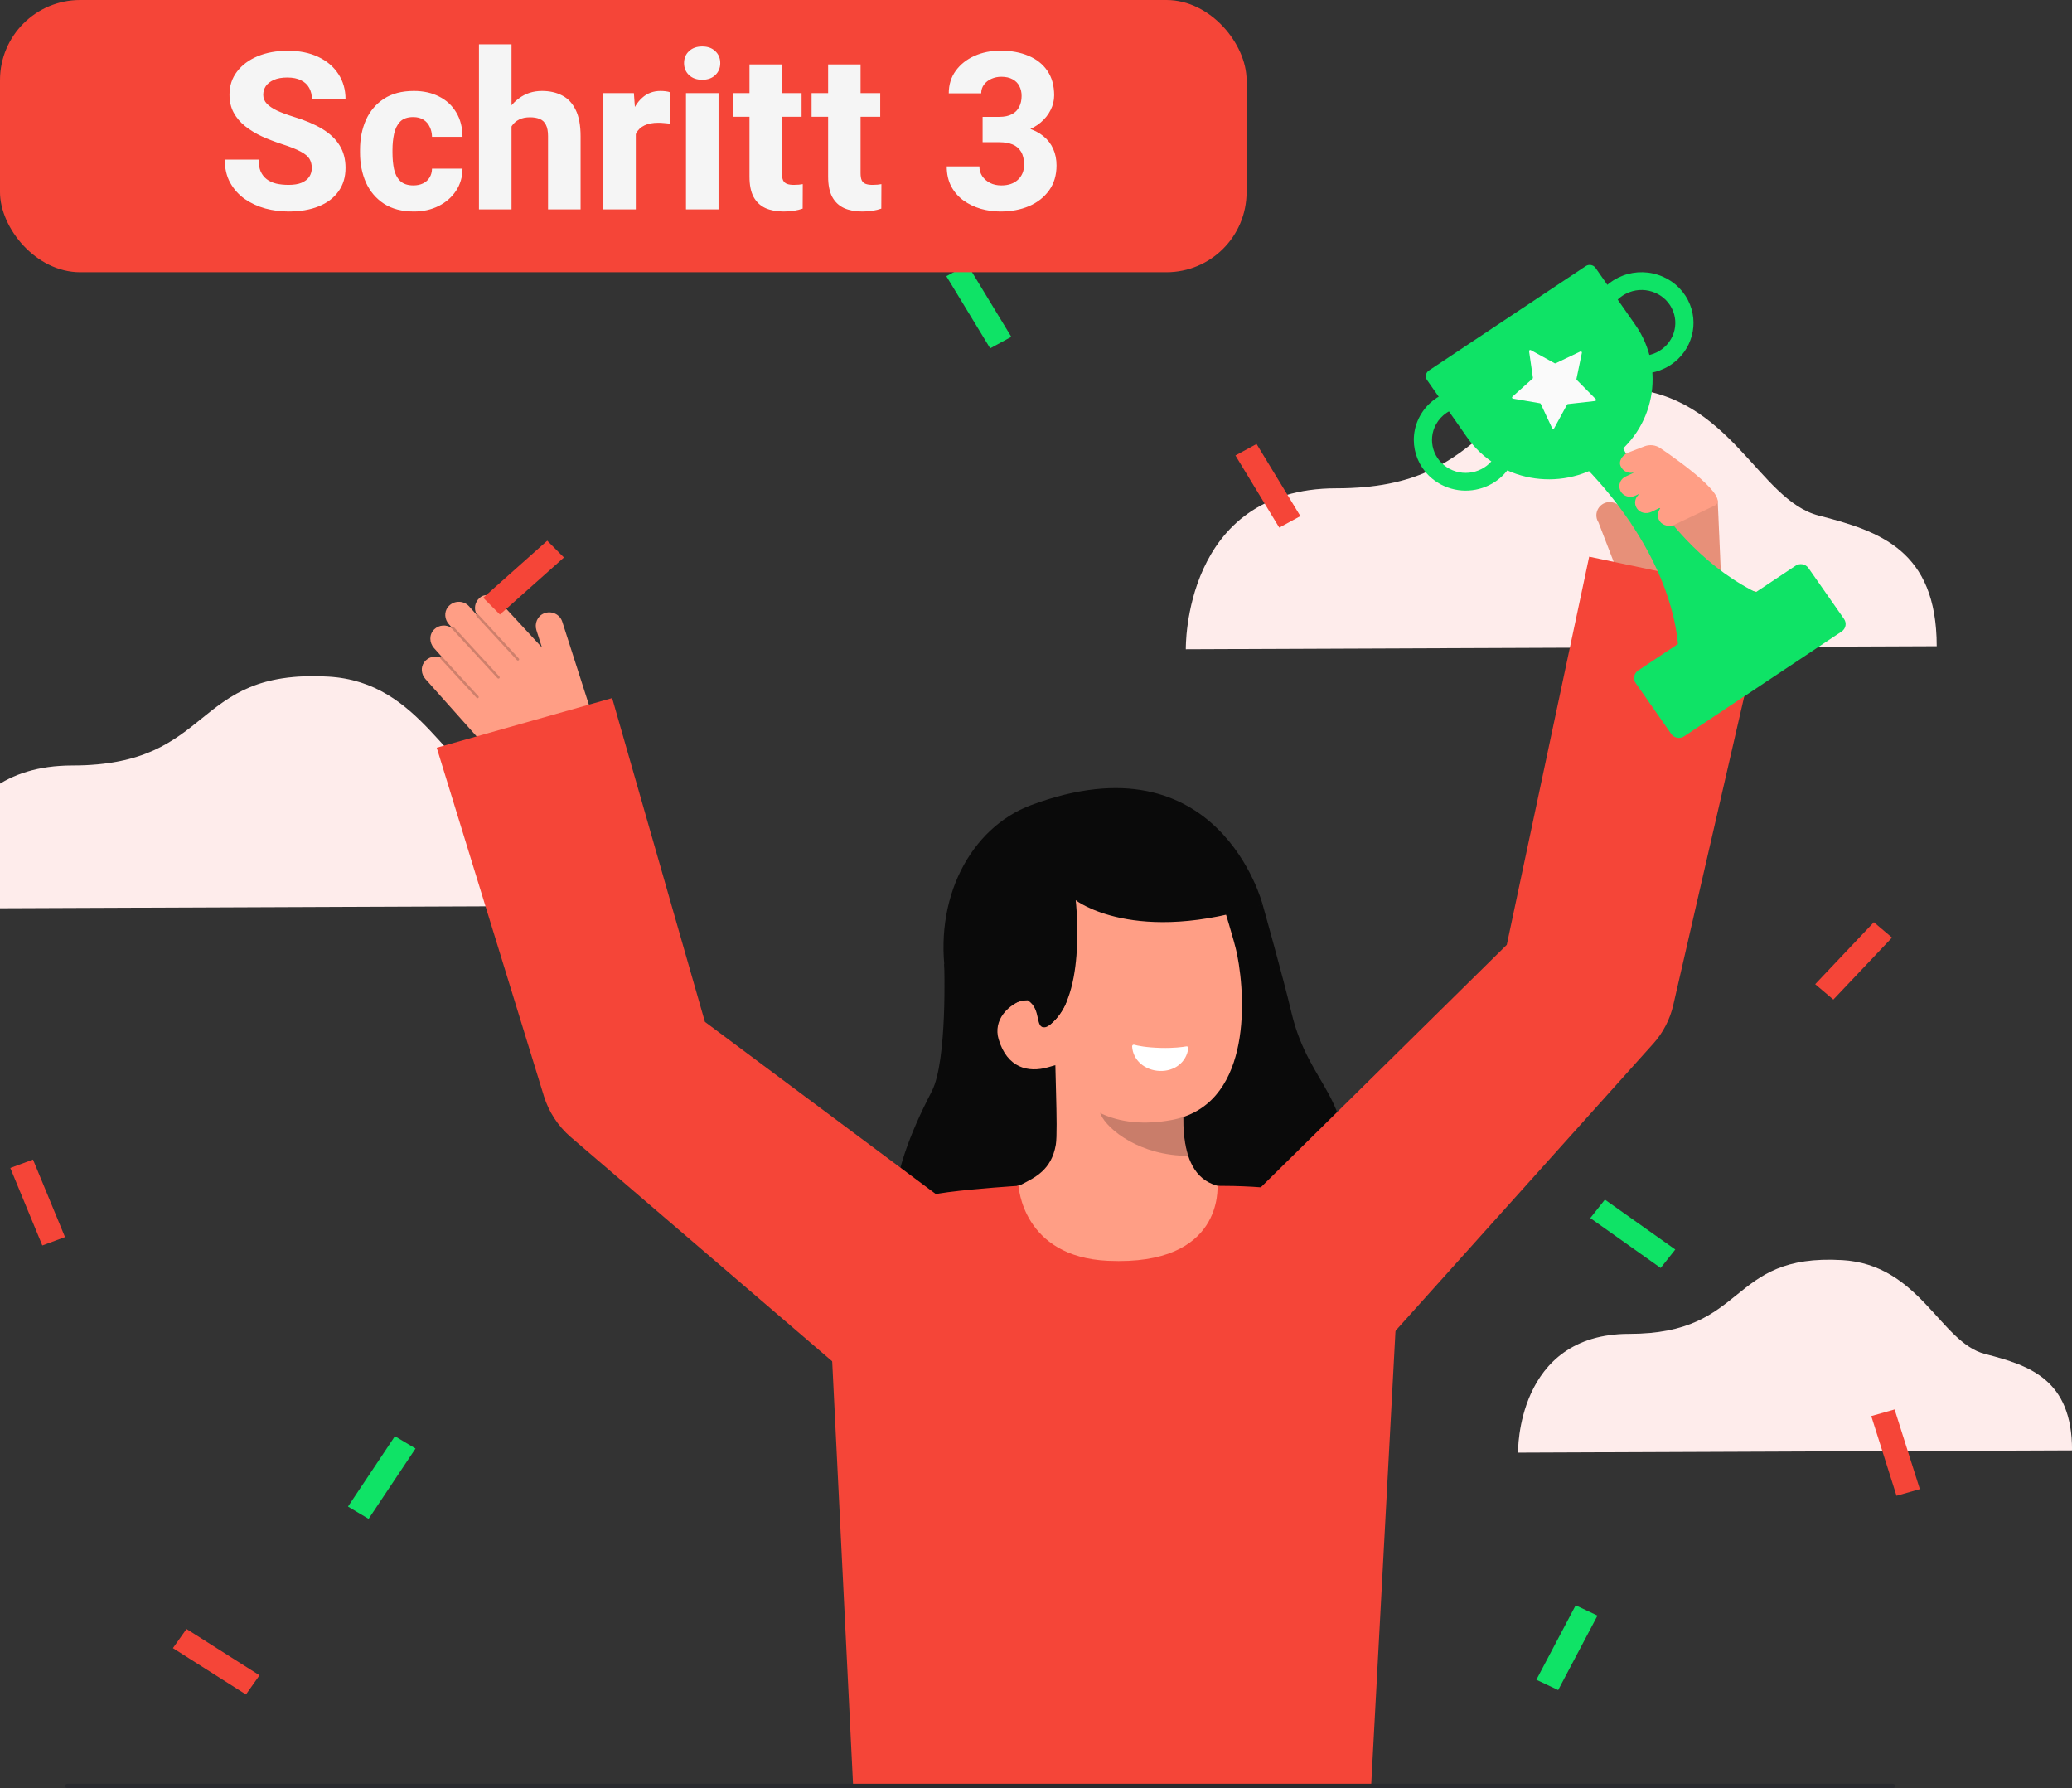 <svg width="3296" height="2844" viewBox="0 0 3296 2844" fill="none" xmlns="http://www.w3.org/2000/svg">
<rect x="0" y="0" width="3296" height="2844" fill="#333333" stroke="none"/>
<g clip-path="url(#clip0_718_95)">
<path d="M1886.34 1032.62C1886.34 1032.62 1881.28 776.658 2125.86 776.658C2383.7 776.658 2335.95 603.449 2584.68 617.601C2752.78 627.168 2796.39 795.174 2893.08 819.998C2989.78 844.823 3080.78 874.946 3080.78 1027.8L1886.34 1032.62V1032.62Z" fill="white"/>
<path d="M2414.85 2310.37C2414.85 2310.37 2411.12 2121.52 2591.56 2121.52C2781.8 2121.52 2746.57 1993.73 2930.07 2004.17C3054.1 2011.23 3086.27 2135.18 3157.6 2153.5C3228.95 2171.81 3296.08 2194.03 3296.08 2306.8L2414.85 2310.37Z" fill="white"/>
<path d="M-97.993 1444.93C-97.993 1444.93 -102.484 1217.51 114.812 1217.51C343.897 1217.51 301.472 1063.62 522.451 1076.2C671.808 1084.7 710.55 1233.96 796.455 1256.02C882.36 1278.07 963.216 1304.84 963.216 1440.64L-97.993 1444.93Z" fill="white"/>
<path opacity="0.1" d="M1886.34 1032.62C1886.34 1032.62 1881.28 776.658 2125.86 776.658C2383.7 776.658 2335.95 603.449 2584.68 617.601C2752.78 627.168 2796.39 795.174 2893.08 819.998C2989.78 844.823 3080.78 874.946 3080.78 1027.8L1886.34 1032.62V1032.62Z" fill="#F54538"/>
<path opacity="0.1" d="M2414.85 2310.37C2414.85 2310.37 2411.12 2121.52 2591.56 2121.52C2781.8 2121.52 2746.57 1993.73 2930.07 2004.17C3054.1 2011.23 3086.27 2135.18 3157.6 2153.5C3228.95 2171.81 3296.08 2194.03 3296.08 2306.8L2414.85 2310.37Z" fill="#F54538"/>
<path opacity="0.1" d="M-97.993 1444.93C-97.993 1444.93 -102.484 1217.51 114.812 1217.51C343.897 1217.51 301.472 1063.62 522.451 1076.2C671.808 1084.7 710.55 1233.96 796.455 1256.02C882.36 1278.07 963.216 1304.84 963.216 1440.64L-97.993 1444.93Z" fill="#F54538"/>
<path d="M1501.99 1533.4C1501.99 1533.4 1507.25 1687.53 1482.16 1735.85C1409.93 1874.96 1394.24 1980.57 1485.15 2051.09C1576.05 2121.62 2112.17 2077.54 2136.99 1895.62C2157.87 1742.47 2083.08 1732.49 2054.26 1610.03C2041.22 1554.62 2008.59 1438.88 2008.59 1438.88" fill="#0A0A0A"/>
<path d="M1973.48 1895.04C1972.56 1894.93 1962.39 2059.62 1766.3 2045.26C1630.54 2035.34 1582.14 1894.81 1579.03 1894.81C1593.67 1891.77 1618.31 1887.36 1624.81 1883.97C1646.19 1872.77 1672.64 1861.11 1679.53 1820.6C1683.5 1797.26 1676.77 1677.83 1678.84 1654.21L1887.22 1699.59C1884.31 1749.48 1863.93 1865.12 1935.36 1885.59C1947.24 1888.97 1960.05 1892.09 1973.48 1895.04H1973.48Z" fill="#FF9E85"/>
<path opacity="0.22" d="M1890.14 1838.33C1887.19 1829.13 1885.44 1821.14 1883.88 1806.77C1881.09 1781.07 1882.57 1757.45 1885.24 1733.38C1843.14 1727.91 1802.73 1710.64 1770.06 1684.15C1766.19 1698.09 1744.91 1759.01 1750.81 1772.27C1761.94 1797.31 1814.28 1838.33 1890.14 1838.33L1890.14 1838.33Z" fill="#0C0C0C"/>
<path d="M1862.95 1781.48C1780.73 1796.32 1700.45 1771.22 1668.69 1665.35L1622.16 1571.58C1590.4 1465.71 1621.64 1363.61 1723.81 1334.43C1825.97 1305.26 1912.96 1330.84 1944.72 1436.7C1944.72 1436.7 1963.83 1497.19 1967.92 1517.87C1983.33 1595.88 1987.71 1758.97 1862.95 1781.48H1862.95Z" fill="#FF9E85"/>
<path d="M1887.2 1664.24C1888.94 1663.93 1890.43 1665.36 1890.23 1667.08C1887.65 1689.3 1868.42 1704.15 1844.88 1703.33C1821.35 1702.52 1802.13 1686.46 1800.92 1664.24C1800.82 1662.47 1802.53 1661.13 1804.28 1661.63C1809.84 1663.23 1822.76 1666.03 1846.61 1666.68C1867.09 1667.24 1881.18 1665.3 1887.2 1664.24Z" fill="white"/>
<path d="M1542.28 1613.46L1662.66 1633.81C1730.52 1599.15 1711.17 1431.77 1711.17 1431.77C1711.17 1431.77 1805.22 1505.2 2008.58 1438.88C2008.58 1438.88 1939.34 1168.8 1640.27 1280.5C1543.84 1316.51 1483.41 1429.74 1505.35 1559.12C1520.73 1649.78 1542.28 1613.46 1542.28 1613.46Z" fill="#0A0A0A"/>
<path d="M1666.84 1697.55C1635.79 1706.41 1602.12 1698.56 1588.56 1652.92C1579.56 1622.61 1602.88 1596.71 1633.93 1587.85L1656.02 1603.57L1693.53 1689.92L1666.84 1697.55Z" fill="#FF9E85"/>
<path d="M1589.09 1570.59L1591.95 1613.62C1599.31 1603.03 1610.69 1595.06 1624.52 1592.1C1627.96 1591.32 1631.42 1591.03 1634.82 1590.98C1657.47 1605.22 1645.52 1636.33 1662.66 1633.8C1672.4 1632.36 1692.45 1607.69 1696.4 1593.19C1698.9 1584 1671.02 1552.32 1670.2 1542.85" fill="#0A0A0A"/>
<path d="M2542.71 830.735C2536.17 820.49 2539.7 806.914 2550.67 801.005C2560.95 795.462 2573.98 799.649 2580.19 809.378L2595.67 833.645L2588.19 748.363C2586.56 737.439 2591.73 723.023 2604.41 722.055C2614.61 720.613 2622.91 707.248 2635.11 713.126C2635.22 713.095 2730.94 786.671 2732.44 796.802L2738.34 931.803C2744.73 974.789 2595.01 966.189 2595.01 966.189L2542.71 830.735H2542.71Z" fill="#FF9E85"/>
<g opacity="0.1">
<path d="M2542.71 830.735C2536.17 820.49 2539.7 806.914 2550.67 801.005C2560.95 795.462 2573.98 799.649 2580.19 809.378L2595.67 833.645L2588.19 748.363C2586.56 737.439 2591.73 723.023 2604.41 722.055C2614.61 720.613 2622.91 707.248 2635.11 713.126C2635.22 713.095 2730.94 786.671 2732.44 796.802L2738.34 931.803C2744.73 974.789 2595.01 966.189 2595.01 966.189L2542.71 830.735H2542.71Z" fill="#0C0C0C"/>
</g>
<path d="M935.37 1116.43L894.418 988.762C890.647 977.01 877.345 970.741 865.408 975.53C854.824 979.771 849.928 991.801 853.347 1002.45L862.13 1029.83L794.018 956.107C786.592 947.784 772.021 942.199 762.998 950.943C755.228 957.544 753.455 968.347 758.106 976.854C758.014 976.916 757.906 976.948 757.83 977.026C757.766 977.084 757.738 977.159 757.682 977.225L746.229 964.387C737.398 954.486 721.206 954.533 712.527 965.535C706.171 973.589 707.191 985.103 714.029 992.774L718.9 998.238C718.804 998.449 718.744 998.675 718.732 998.902C710.37 992.988 698.493 993.52 690.719 1001.04C682.476 1009.01 682.721 1022.16 690.342 1030.7L702.448 1044.27C701.839 1044.13 701.183 1044.25 700.662 1044.68C700.366 1044.95 700.206 1045.28 700.106 1045.63C691.471 1042.51 681.131 1044.86 674.915 1053.12C668.862 1061.16 670.031 1072.41 676.744 1079.94L778.874 1194.43C808.1 1227.19 854.78 1239.37 896.872 1225.23C933.76 1212.82 953.844 1174.04 942.191 1137.71L935.366 1116.44L935.37 1116.43Z" fill="#FF9E85"/>
<g opacity="0.2">
<path d="M825.156 1050.15C824.331 1050.84 823.09 1050.76 822.365 1049.97L757.684 979.783C756.948 978.982 757.012 977.748 757.836 977.025C758.553 976.287 759.926 976.369 760.662 977.174L825.344 1047.36C826.08 1048.16 826.016 1049.4 825.192 1050.12L825.156 1050.15V1050.15Z" fill="#0C0C0C"/>
</g>
<g opacity="0.2">
<path d="M794.216 1078.84C793.391 1079.52 792.15 1079.45 791.426 1078.66L719.239 1000.33C718.502 999.526 718.566 998.292 719.391 997.569C720.147 996.913 721.48 996.917 722.217 997.718L794.404 1076.05C795.141 1076.85 795.077 1078.09 794.252 1078.81L794.216 1078.84V1078.84Z" fill="#0C0C0C"/>
</g>
<g opacity="0.2">
<path d="M760.886 1110.1C760.062 1110.78 758.821 1110.71 758.096 1109.92L700.512 1047.44C699.776 1046.64 699.84 1045.4 700.664 1044.68C701.509 1043.97 702.754 1044.03 703.49 1044.83L761.074 1107.31C761.811 1108.11 761.747 1109.35 760.922 1110.07L760.886 1110.1V1110.1Z" fill="#0C0C0C"/>
</g>
<path d="M2527.96 885.387L2396.88 1502.75L1950.54 1942.68L2184.89 2155.62L2627.42 1662.66L2630.08 1659.74C2645.19 1642.78 2656.34 1622.01 2661.73 1598.54L2811.98 945.175L2527.96 885.391L2527.96 885.387Z" fill="#F54538"/>
<path d="M1762.52 2005.31C1626.05 1999.03 1620.3 1886.01 1620.3 1886.01C1620.3 1886.01 1552.68 1890.27 1507.73 1896.21C1434.14 1905.92 1385.59 1930.27 1346.96 1967.96C1311.02 2003.03 1321.21 2112.43 1321.21 2112.43L1357.29 2844.36H2180.91L2219.86 2116.46C2219.86 2116.46 2264.11 2024.09 2188.9 1946.45C2134.35 1890.15 1993.56 1886.01 1936.87 1886.02C1935.95 1886.02 1948.37 2013.85 1762.52 2005.3V2005.31Z" fill="#F54538"/>
<path d="M1121.35 1625.23L973.768 1110.28L694.703 1189.21L865.305 1743.61C872.815 1767.75 887.238 1790.76 908.09 1808.64L910.88 1811.03L1360.38 2196.51L1563.44 1954.9L1121.35 1625.23V1625.23Z" fill="#F54538"/>
<path d="M2559.81 731.03L2553.06 735.521C2480.91 783.534 2382.53 765.388 2333.32 694.996L2270.08 604.528C2266.57 599.509 2267.9 592.67 2273.04 589.245L2522.44 423.28C2527.59 419.858 2534.6 421.151 2538.11 426.17L2601.35 516.638C2650.56 587.034 2631.96 683.017 2559.81 731.03Z" fill="#0FE366"/>
<path d="M2435.09 556.851L2472.98 577.708C2473.5 577.997 2474.14 578.016 2474.68 577.758L2513.76 559.136C2515.12 558.488 2516.66 559.644 2516.36 561.093L2507.73 602.689C2507.61 603.263 2507.79 603.86 2508.21 604.282L2538.44 634.797C2539.49 635.86 2538.84 637.645 2537.34 637.813L2494.12 642.663C2493.53 642.73 2493 643.081 2492.71 643.601L2472.31 681.084C2471.6 682.392 2469.66 682.334 2469.03 680.99L2450.95 642.39C2450.69 641.855 2450.19 641.476 2449.6 641.375L2406.76 634.024C2405.26 633.766 2404.72 631.95 2405.84 630.95L2437.87 602.243C2438.32 601.845 2438.53 601.259 2438.44 600.677L2432.37 558.652C2432.16 557.187 2433.76 556.121 2435.08 556.847L2435.09 556.851Z" fill="#FAFAFA"/>
<path d="M2570.12 686.595L2538.51 707.635L2532.12 711.884L2506.89 728.675C2506.89 728.675 2678.72 881.892 2670.53 1067.87L2745.91 1017.71L2752.29 1013.46L2834.05 959.049C2653.6 898.604 2570.12 686.595 2570.12 686.595Z" fill="#0FE366"/>
<path d="M2856.29 899.764L2605.84 1066.43C2599.1 1070.92 2597.36 1079.89 2601.96 1086.47L2658.49 1167.33C2663.09 1173.91 2672.28 1175.61 2679.03 1171.12L2929.48 1004.46C2936.22 999.968 2937.96 990.997 2933.36 984.418L2876.83 903.552C2872.23 896.972 2863.04 895.277 2856.29 899.764Z" fill="#0FE366"/>
<path d="M2378.28 766.251C2353.54 782.714 2320.45 785.479 2292.34 770.661C2252.26 749.531 2237.26 700.526 2258.92 661.414C2269.4 642.468 2286.83 628.641 2307.98 622.482C2329.13 616.323 2351.47 618.569 2370.89 628.802C2390.3 639.035 2404.48 656.036 2410.79 676.67C2417.1 697.304 2414.8 719.102 2404.31 738.048C2397.84 749.734 2388.82 759.24 2378.28 766.251ZM2301.3 656.47C2294.31 661.121 2288.52 667.367 2284.38 674.838C2270.31 700.253 2280.05 732.096 2306.09 745.824C2332.14 759.553 2364.78 750.046 2378.85 724.632C2385.67 712.321 2387.16 698.155 2383.06 684.751C2378.96 671.343 2369.75 660.297 2357.13 653.646C2344.51 646.994 2329.99 645.538 2316.25 649.541C2310.85 651.115 2305.82 653.458 2301.29 656.47H2301.3Z" fill="#0FE366"/>
<path d="M2657.91 580.183C2654.95 582.152 2651.84 583.952 2648.55 585.569C2628.85 595.279 2606.46 596.919 2585.49 590.194C2564.53 583.468 2547.5 569.177 2537.55 549.953C2527.6 530.733 2525.92 508.881 2532.81 488.427C2539.71 467.973 2554.36 451.354 2574.05 441.652C2593.75 431.946 2616.14 430.302 2637.11 437.028C2658.08 443.753 2675.11 458.044 2685.05 477.268C2703.94 513.743 2691.62 557.753 2657.91 580.183ZM2580.95 470.386C2571.25 476.842 2564.03 486.177 2560.3 497.246C2555.82 510.537 2556.91 524.738 2563.38 537.228C2569.84 549.719 2580.91 559.003 2594.53 563.373C2608.15 567.744 2622.71 566.677 2635.5 560.37C2661.94 547.344 2672.57 515.778 2659.23 489.993C2652.76 477.502 2641.7 468.219 2628.07 463.844C2614.45 459.474 2599.9 460.54 2587.09 466.848C2584.95 467.902 2582.9 469.086 2580.95 470.382L2580.95 470.386Z" fill="#0FE366"/>
<path d="M2640.6 829.493C2635.14 822.146 2636.92 814.136 2641 808.562C2640.72 808.414 2639.96 808.242 2640.24 807.793L2626.91 814.12C2618.85 817.944 2608.72 815.893 2603.84 808.558C2598.79 800.95 2600.77 791.342 2607.47 786.046C2607.31 785.991 2607.22 785.819 2607.07 785.718L2601.6 788.319C2594.02 791.916 2584.58 790.213 2579.53 783.628C2572.74 774.766 2576.1 762.604 2585.77 758.014L2598.4 752.015C2598.36 751.957 2598.28 751.945 2598.24 751.879C2598.19 751.797 2598.24 751.695 2598.22 751.605C2590.47 753.378 2582.21 749.793 2578.58 742.513C2573.52 733.858 2581 723.996 2589.18 720.117L2615.89 709.845C2624.27 706.623 2633.73 707.717 2641.12 712.74C2672.59 734.119 2753.42 791.873 2727.34 804.258L2663.12 834.746C2655.71 838.265 2645.44 835.996 2640.59 829.493H2640.6Z" fill="#FF9E85"/>
<path d="M107.951 2844H3010.05C3012.78 2844 3015 2842.43 3015 2840.5C3015 2838.57 3012.78 2837 3010.05 2837H107.951C105.218 2837 103 2838.57 103 2840.5C103 2842.43 105.218 2844 107.951 2844Z" fill="#292A2E"/>
<path d="M52.484 1844.27L16.383 1857.62L67.304 1980.89L103.406 1967.54L52.484 1844.27Z" fill="#F54538"/>
<path d="M2980.81 1466.76L2887.49 1565.34L2916.37 1589.81L3009.69 1491.23L2980.81 1466.76Z" fill="#F54538"/>
<path d="M2552.98 1907.99L2529.73 1937.35L2641.69 2016.69L2664.93 1987.34L2552.98 1907.99Z" fill="#0FE366"/>
<path d="M870.534 859.982L768.664 950.681L795.227 977.389L897.097 886.691L870.534 859.982Z" fill="#F54538"/>
<path d="M1998.85 706.135L1965.25 724.413L2034.97 839.153L2068.57 820.875L1998.85 706.135Z" fill="#F54538"/>
<path d="M628.21 2284.28L553.562 2396.2L586.343 2415.77L660.99 2303.85L628.21 2284.28Z" fill="#0FE366"/>
<path d="M2506.48 2553.21L2443.97 2671.61L2478.64 2688L2541.16 2569.6L2506.48 2553.21Z" fill="#0FE366"/>
<path d="M3013.81 2241.71L2976.69 2252.24L3016.85 2379.01L3053.98 2368.48L3013.81 2241.71Z" fill="#F54538"/>
<path d="M296.659 2590.85L275.07 2621.31L391.242 2695.02L412.83 2664.56L296.659 2590.85Z" fill="#F54538"/>
<path d="M1539 421L1505.39 439.278L1575.1 554.016L1608.71 535.738L1539 421Z" fill="#0FE366"/>
<rect width="1983" height="433" rx="127.5" fill="#F54538"/>
<path d="M495.987 267.375C495.987 261.792 494.791 256.95 492.398 252.849C490.006 248.747 485.392 244.873 478.556 241.228C471.834 237.468 461.865 233.48 448.648 229.265C437.483 225.619 426.83 221.517 416.69 216.96C406.664 212.289 397.778 206.877 390.03 200.725C382.283 194.572 376.188 187.395 371.744 179.191C367.301 170.988 365.079 161.418 365.079 150.48C365.079 136.467 369.067 124.276 377.042 113.908C385.017 103.426 395.955 95.28 409.854 89.47C423.868 83.659 439.876 80.754 457.877 80.754C476.334 80.754 492.455 84.001 506.241 90.495C520.027 96.989 530.68 106.047 538.199 117.668C545.833 129.175 549.649 142.505 549.649 157.658H496.158C496.158 150.936 494.734 145.012 491.886 139.885C489.037 134.644 484.708 130.599 478.897 127.751C473.201 124.789 465.909 123.308 457.022 123.308C448.478 123.308 441.357 124.561 435.66 127.067C429.964 129.574 425.691 132.878 422.843 136.979C420.108 141.081 418.741 145.695 418.741 150.822C418.741 156.177 420.621 160.848 424.381 164.836C428.141 168.824 433.609 172.526 440.787 175.944C447.965 179.248 456.681 182.495 466.935 185.686C485.05 191.154 500.26 197.591 512.564 204.997C524.869 212.403 534.098 221.175 540.25 231.315C546.516 241.341 549.649 253.247 549.649 267.033C549.649 281.617 545.89 294.092 538.37 304.46C530.965 314.828 520.483 322.746 506.925 328.215C493.367 333.684 477.416 336.418 459.073 336.418C446.541 336.418 434.236 334.823 422.159 331.633C410.196 328.329 399.316 323.316 389.518 316.594C379.833 309.758 372.086 301.156 366.275 290.788C360.465 280.42 357.56 268.116 357.56 253.874H411.393C411.393 261.28 412.475 267.546 414.64 272.673C416.918 277.686 420.108 281.787 424.21 284.978C428.425 288.168 433.438 290.503 439.249 291.984C445.174 293.352 451.782 294.035 459.073 294.035C467.618 294.035 474.568 292.896 479.923 290.617C485.392 288.225 489.436 285.035 492.057 281.047C494.677 276.945 495.987 272.388 495.987 267.375ZM657.657 294.89C663.468 294.89 668.595 293.807 673.038 291.643C677.481 289.478 680.899 286.402 683.292 282.414C685.799 278.426 687.109 273.698 687.223 268.229H735.758C735.644 281.56 732.169 293.352 725.333 303.605C718.497 313.859 709.269 321.892 697.647 327.702C686.026 333.513 672.981 336.418 658.512 336.418C639.371 336.418 623.421 332.259 610.66 323.942C598.014 315.625 588.5 304.403 582.12 290.275C575.854 276.148 572.721 260.368 572.721 242.937V238.322C572.721 220.777 575.854 204.94 582.12 190.812C588.5 176.685 598.014 165.463 610.66 157.146C623.421 148.828 639.314 144.67 658.341 144.67C673.608 144.67 686.995 147.632 698.502 153.557C710.123 159.367 719.181 167.741 725.675 178.679C732.283 189.502 735.644 202.491 735.758 217.644H687.223C687.109 211.833 685.912 206.592 683.634 201.921C681.469 197.136 678.165 193.319 673.722 190.471C669.278 187.622 663.81 186.198 657.315 186.198C648.201 186.198 641.251 188.648 636.466 193.547C631.795 198.446 628.604 204.883 626.896 212.858C625.187 220.72 624.332 229.208 624.332 238.322V242.937C624.332 252.165 625.13 260.767 626.725 268.742C628.434 276.604 631.681 282.927 636.466 287.712C641.365 292.497 648.429 294.89 657.657 294.89ZM813.688 333H761.905V70.5H813.688V333ZM792.496 235.075C792.496 217.53 795.344 201.978 801.041 188.42C806.852 174.862 814.998 164.209 825.479 156.462C835.961 148.601 848.209 144.67 862.223 144.67C874.413 144.67 885.066 147.062 894.181 151.848C903.409 156.519 910.587 164.152 915.714 174.748C920.955 185.23 923.575 199.3 923.575 216.96V333H871.793V216.618C871.793 208.871 870.654 202.832 868.375 198.503C866.21 194.06 862.963 190.983 858.634 189.274C854.418 187.451 849.234 186.54 843.082 186.54C836.246 186.54 830.493 187.736 825.821 190.129C821.15 192.408 817.333 195.712 814.371 200.041C811.523 204.37 809.472 209.497 808.219 215.422C806.965 221.232 806.339 227.556 806.339 234.392L792.496 235.075ZM1011.42 333H959.806V148.088H1008.34L1011.42 190.642V333ZM1065.42 196.623C1062.91 196.281 1059.95 195.996 1056.53 195.769C1053.12 195.427 1050.04 195.256 1047.31 195.256C1038.31 195.256 1030.9 196.68 1025.09 199.528C1019.28 202.263 1014.95 206.364 1012.1 211.833C1009.25 217.302 1007.71 224.081 1007.49 232.17L997.403 227.727C997.403 211.662 999.454 197.364 1003.56 184.831C1007.66 172.299 1013.7 162.5 1021.67 155.437C1029.65 148.259 1039.33 144.67 1050.72 144.67C1053.34 144.67 1056.08 144.841 1058.93 145.183C1061.89 145.524 1064.28 146.094 1066.1 146.892L1065.42 196.623ZM1143.01 333H1091.23V148.088H1143.01V333ZM1088.15 100.407C1088.15 92.66 1090.77 86.337 1096.01 81.438C1101.25 76.424 1108.26 73.918 1117.03 73.918C1125.81 73.918 1132.75 76.424 1137.88 81.438C1143.12 86.337 1145.74 92.66 1145.74 100.407C1145.74 108.041 1143.12 114.364 1137.88 119.377C1132.75 124.39 1125.81 126.896 1117.03 126.896C1108.26 126.896 1101.25 124.39 1096.01 119.377C1090.77 114.364 1088.15 108.041 1088.15 100.407ZM1275.11 185.686H1165.91V148.088H1275.11V185.686ZM1243.84 102.458V275.236C1243.84 280.249 1244.47 284.123 1245.72 286.857C1247.09 289.592 1249.19 291.472 1252.04 292.497C1254.89 293.522 1258.42 294.035 1262.64 294.035C1265.71 294.035 1268.45 293.921 1270.84 293.693C1273.23 293.465 1275.28 293.181 1276.99 292.839L1276.82 331.804C1272.61 333.285 1267.99 334.424 1262.98 335.222C1258.08 336.019 1252.55 336.418 1246.4 336.418C1235.35 336.418 1225.72 334.595 1217.52 330.949C1209.43 327.189 1203.17 321.265 1198.72 313.176C1194.39 304.973 1192.23 294.263 1192.23 281.047V102.458H1243.84ZM1400.21 185.686H1291.01V148.088H1400.21V185.686ZM1368.94 102.458V275.236C1368.94 280.249 1369.56 284.123 1370.82 286.857C1372.18 289.592 1374.29 291.472 1377.14 292.497C1379.99 293.522 1383.52 294.035 1387.74 294.035C1390.81 294.035 1393.55 293.921 1395.94 293.693C1398.33 293.465 1400.38 293.181 1402.09 292.839L1401.92 331.804C1397.7 333.285 1393.09 334.424 1388.08 335.222C1383.18 336.019 1377.65 336.418 1371.5 336.418C1360.45 336.418 1350.82 334.595 1342.62 330.949C1334.53 327.189 1328.26 321.265 1323.82 313.176C1319.49 304.973 1317.33 294.263 1317.33 281.047V102.458H1368.94ZM1589.74 185.856C1597.71 185.856 1604.32 184.489 1609.56 181.755C1614.8 179.021 1618.68 175.147 1621.18 170.134C1623.8 165.121 1625.11 159.253 1625.11 152.531C1625.11 146.721 1623.92 141.537 1621.52 136.979C1619.25 132.422 1615.71 128.833 1610.93 126.213C1606.14 123.479 1600.11 122.111 1592.81 122.111C1587.23 122.111 1581.99 123.194 1577.09 125.358C1572.19 127.523 1568.26 130.599 1565.3 134.587C1562.34 138.461 1560.86 143.075 1560.86 148.43H1509.24C1509.24 134.644 1512.95 122.681 1520.35 112.541C1527.76 102.401 1537.67 94.54 1550.09 88.957C1562.62 83.374 1576.41 80.583 1591.45 80.583C1608.42 80.583 1623.29 83.317 1636.05 88.786C1648.93 94.141 1658.95 102.116 1666.13 112.712C1673.31 123.194 1676.9 136.182 1676.9 151.677C1676.9 159.766 1675.02 167.513 1671.26 174.919C1667.61 182.325 1662.37 188.933 1655.53 194.743C1648.7 200.554 1640.44 205.168 1630.75 208.586C1621.07 212.004 1610.19 213.713 1598.11 213.713H1563.08V185.856H1589.74ZM1563.08 198.845H1598.11C1611.67 198.845 1623.58 200.383 1633.83 203.459C1644.08 206.421 1652.68 210.751 1659.63 216.447C1666.58 222.03 1671.83 228.809 1675.36 236.784C1678.89 244.646 1680.66 253.418 1680.66 263.103C1680.66 278.597 1676.72 291.813 1668.86 302.751C1661 313.688 1650.35 322.062 1636.91 327.873C1623.46 333.57 1608.31 336.418 1591.45 336.418C1580.85 336.418 1570.48 334.994 1560.34 332.146C1550.2 329.183 1541.03 324.797 1532.83 318.986C1524.74 313.176 1518.24 305.77 1513.35 296.77C1508.45 287.655 1506 276.945 1506 264.641H1557.95C1557.95 270.337 1559.43 275.464 1562.39 280.021C1565.47 284.579 1569.63 288.225 1574.87 290.959C1580.11 293.579 1586.09 294.89 1592.81 294.89C1604.09 294.89 1612.92 291.87 1619.3 285.832C1625.8 279.68 1629.04 271.818 1629.04 262.248C1629.04 253.589 1627.45 246.639 1624.26 241.398C1621.07 236.044 1616.57 232.17 1610.76 229.777C1604.95 227.385 1597.94 226.188 1589.74 226.188H1563.08V198.845Z" fill="#F5F5F5"/>
</g>
<defs>
<clipPath id="clip0_718_95">
<rect width="3296" height="2844" fill="white"/>
</clipPath>
</defs>
</svg>
